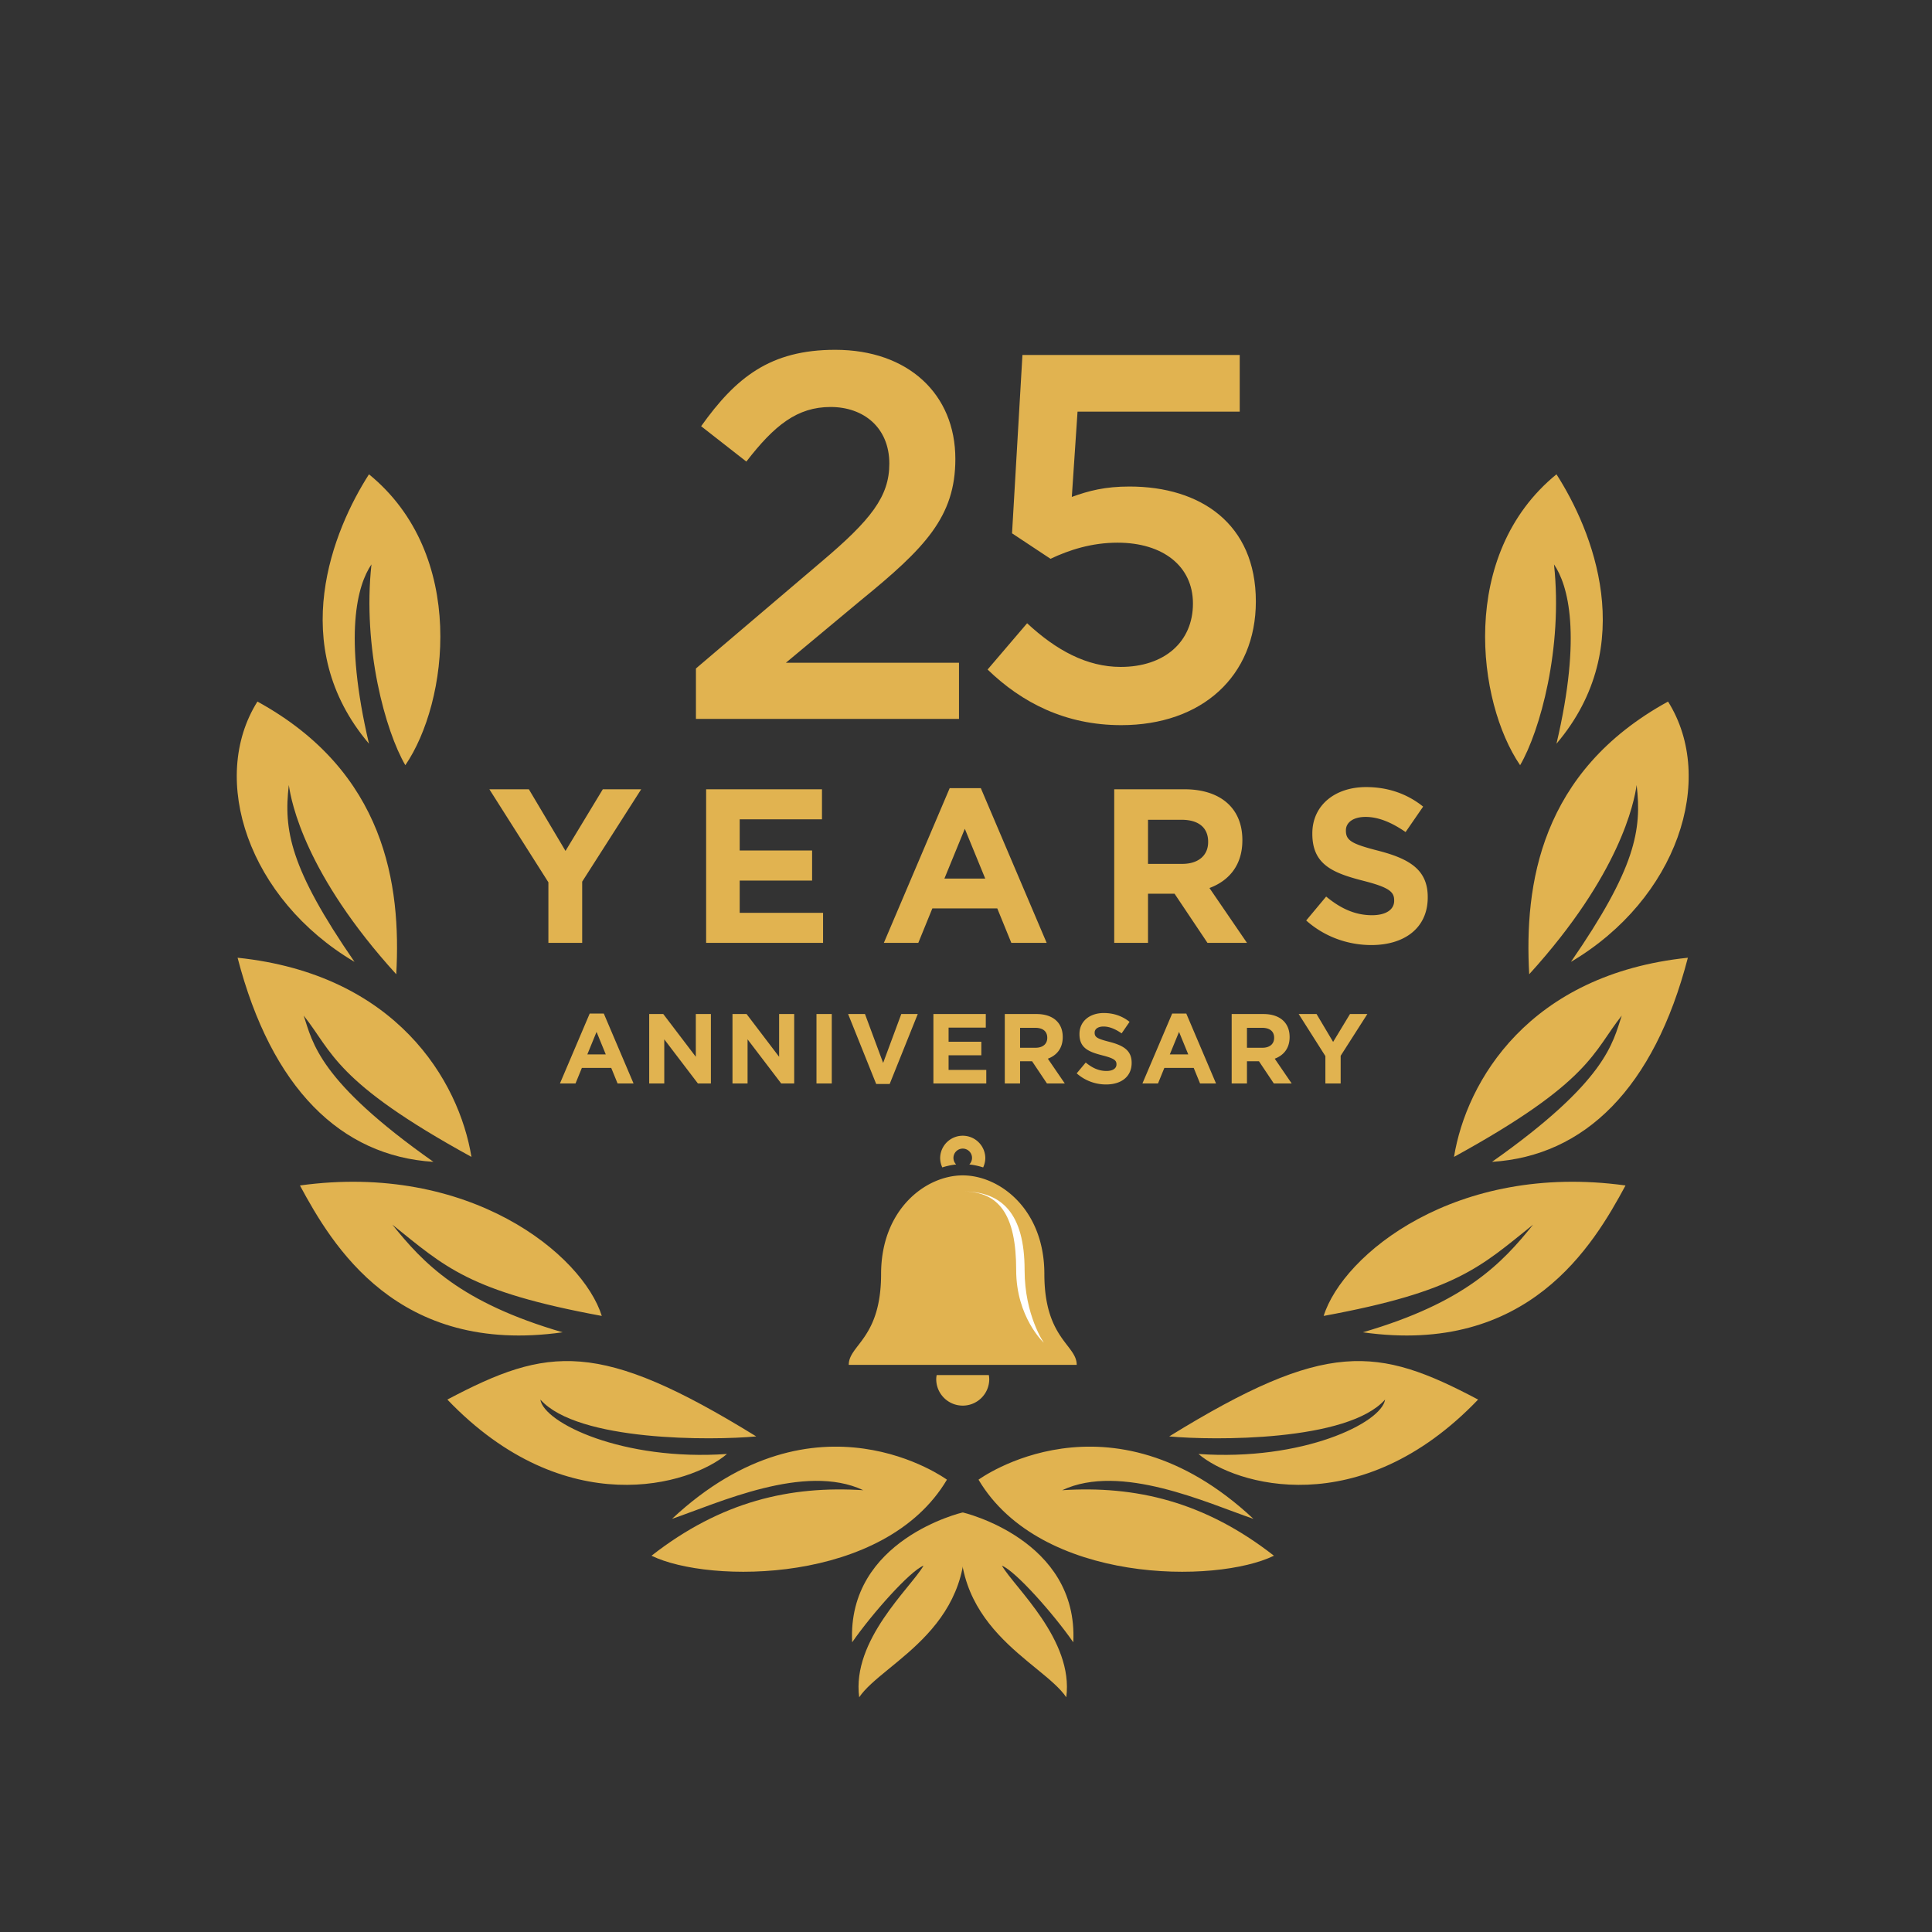 <svg xmlns="http://www.w3.org/2000/svg" xml:space="preserve" version="1.0" viewBox="0 0 271 271"><rect x="0" y="0" width="271" height="271" fill="#333333" stroke="none"/><g fill="#E1B350"><path d="M135.041 212.147s-16.247 3.773-15.508 18.216c2.791-4.021 8.124-10.012 10.011-10.749-1.805 3.119-10.092 10.42-9.026 18.462 3.364-5.004 17.23-9.929 14.523-25.929z"/><path d="M132.826 207.553s-18.298-13.456-38.566 5.498c6.482-2.216 18.626-7.878 26.832-4.021-10.257-.656-19.938 1.559-29.704 9.189 8.041 3.939 32.739 4.022 41.438-10.666zM106.076 201.485c-6.154.574-25.027.738-30.279-5.169.492 3.282 11.565 8.65 26.175 7.632-5.087 4.348-22.647 9.683-39.222-7.632 14.114-7.466 21.255-8.45 43.326 5.169zM84.414 184.584c-2.708-8.616-18.545-21.581-42.341-18.299 4.514 8.37 13.622 23.878 36.843 20.596-14.36-4.186-19.53-9.684-23.878-15.099 7.384 5.909 10.668 9.356 29.376 12.802zM66.129 162.276c-1.739-10.663-10.548-25.618-32.804-27.936 4.752 18.315 14.49 27.818 27.472 28.631-16.112-11.358-16.924-16.691-18.199-20.517 4.058 5.102 4.289 9.273 23.531 19.822zM55.582 136.658c.696-12.518-1.506-28.399-19.474-38.251-6.84 10.896-1.276 27.705 13.62 36.514-9.073-13.146-9.957-18.518-9.215-24.806.347 2.434 2.318 12.517 15.069 26.543zM56.856 107.333c6.028-8.81 8.694-29.559-5.1-40.803-4.984 7.767-11.707 23.994 0 37.789-3.594-15.301-1.623-22.255.348-25.153-1.275 11.706 1.971 23.414 4.752 28.167z"/></g><g fill="#E1B350"><path d="M135.041 212.147s16.246 3.773 15.508 18.216c-2.791-4.021-8.124-10.012-10.011-10.749 1.806 3.119 10.092 10.42 9.027 18.462-3.365-5.004-17.231-9.929-14.524-25.929z"/><path d="M137.257 207.553s18.297-13.456 38.565 5.498c-6.481-2.216-18.626-7.878-26.832-4.021 10.258-.656 19.938 1.559 29.704 9.189-8.042 3.939-32.74 4.022-41.437-10.666zM164.006 201.485c6.155.574 25.027.738 30.279-5.169-.493 3.282-11.565 8.65-26.176 7.632 5.086 4.348 22.647 9.683 39.223-7.632-14.113-7.466-21.256-8.45-43.326 5.169zM185.668 184.584c2.709-8.616 18.545-21.581 42.342-18.299-4.513 8.37-13.622 23.878-36.843 20.596 14.358-4.186 19.528-9.684 23.878-15.099-7.384 5.909-10.669 9.356-29.377 12.802zM203.952 162.276c1.739-10.663 10.548-25.618 32.804-27.936-4.753 18.315-14.489 27.818-27.472 28.631 16.112-11.358 16.924-16.691 18.198-20.517-4.055 5.102-4.287 9.273-23.53 19.822zM214.5 136.658c-.695-12.518 1.507-28.399 19.475-38.251 6.839 10.896 1.275 27.705-13.621 36.514 9.074-13.146 9.957-18.518 9.216-24.806-.348 2.434-2.318 12.517-15.07 26.543zM213.225 107.333c-6.027-8.81-8.693-29.559 5.101-40.803 4.984 7.767 11.708 23.994 0 37.789 3.594-15.301 1.624-22.255-.348-25.153 1.275 11.706-1.971 23.414-4.753 28.167z"/></g><g fill="#E1B350"><path d="M135.041 191.446h15.989c0-2.808-4.538-3.67-4.538-12.744s-6.265-13.831-11.451-13.831c-5.185 0-11.451 4.757-11.451 13.831s-4.536 9.937-4.536 12.744h15.987zM131.384 192.878c-.031.188-.06.377-.06.571 0 2.054 1.664 3.716 3.717 3.716s3.72-1.662 3.72-3.716a3.6 3.6 0 0 0-.059-.571h-7.318zM134.12 163.337a1.303 1.303 0 1 1 1.845 0 9.73 9.73 0 0 1 1.941.415c.188-.406.303-.856.303-1.333a3.168 3.168 0 0 0-6.335 0c0 .477.113.927.302 1.333a9.833 9.833 0 0 1 1.944-.415z"/></g><path fill="#FFF" d="M135.041 167.12c5.475 0 8.679 3.061 8.679 11.04 0 6.312 2.695 10.187 2.695 10.187s-3.876-3.572-3.876-10.187c0-7.721-2.363-11.04-7.498-11.04z"/><g fill="#E1B350"><path d="m86.628 151.979-.891-2.185h-4.119l-.891 2.185h-2.185l4.175-9.811h1.976l4.175 9.811h-2.24zm-2.95-7.237-1.294 3.159h2.588l-1.294-3.159zM97.895 151.979l-4.718-6.192v6.192h-2.115v-9.741h1.976l4.564 5.998v-5.998h2.115v9.741h-1.822zM109.579 151.979l-4.718-6.192v6.192h-2.115v-9.741h1.976l4.564 5.998v-5.998h2.115v9.741h-1.822zM114.527 151.979v-9.741h2.144v9.741h-2.144zM124.795 152.048h-1.893l-3.938-9.811h2.366l2.547 6.86 2.546-6.86h2.31l-3.938 9.811zM130.928 151.979v-9.741h7.348v1.906h-5.219v1.977h4.593v1.906h-4.593v2.046h5.288v1.906h-7.417zM146.856 151.979l-2.087-3.117h-1.684v3.117h-2.144v-9.741h4.453c2.296 0 3.674 1.211 3.674 3.215v.027c0 1.573-.849 2.561-2.087 3.021l2.379 3.479h-2.504zm.042-6.416c0-.919-.641-1.392-1.684-1.392h-2.129v2.797h2.17c1.044 0 1.643-.557 1.643-1.378v-.027zM155.16 152.117a6.198 6.198 0 0 1-4.133-1.559l1.267-1.517c.876.724 1.795 1.183 2.908 1.183.877 0 1.405-.348 1.405-.918v-.027c0-.543-.334-.821-1.962-1.239-1.962-.501-3.229-1.044-3.229-2.978v-.028c0-1.767 1.419-2.937 3.409-2.937 1.42 0 2.631.445 3.618 1.239l-1.113 1.614c-.862-.599-1.712-.961-2.532-.961-.821 0-1.253.376-1.253.85v.027c0 .641.418.85 2.102 1.28 1.976.515 3.089 1.225 3.089 2.923v.027c0 1.936-1.474 3.021-3.576 3.021zM168.332 151.979l-.891-2.185h-4.119l-.891 2.185h-2.185l4.175-9.811h1.977l4.174 9.811h-2.24zm-2.95-7.237-1.294 3.159h2.588l-1.294-3.159zM178.681 151.979l-2.087-3.117h-1.684v3.117h-2.144v-9.741h4.453c2.296 0 3.674 1.211 3.674 3.215v.027c0 1.573-.849 2.561-2.087 3.021l2.379 3.479h-2.504zm.042-6.416c0-.919-.641-1.392-1.684-1.392h-2.129v2.797h2.17c1.044 0 1.643-.557 1.643-1.378v-.027zM188.054 148.096v3.883h-2.144v-3.841l-3.743-5.9h2.505l2.324 3.91 2.365-3.91h2.436l-3.743 5.858zM81.662 123.668v8.587h-4.74v-8.495l-8.279-13.049h5.54l5.14 8.648 5.232-8.648h5.386l-8.279 12.957zM99.049 132.255v-21.544h16.25v4.216h-11.542v4.371h10.157v4.216h-10.157v4.524h11.695v4.216H99.049zM141.858 132.255l-1.97-4.832h-9.109l-1.97 4.832h-4.832l9.233-21.698h4.371l9.232 21.698h-4.955zm-6.524-16.004-2.862 6.986h5.725l-2.863-6.986zM169.371 132.255l-4.616-6.894h-3.724v6.894h-4.74v-21.544h9.849c5.078 0 8.125 2.678 8.125 7.109v.062c0 3.478-1.877 5.663-4.616 6.679l5.263 7.694h-5.541zm.093-14.188c0-2.031-1.416-3.078-3.724-3.078h-4.709v6.187h4.801c2.309 0 3.632-1.231 3.632-3.047v-.062zM192.36 132.562c-3.263 0-6.556-1.139-9.141-3.447l2.8-3.355c1.939 1.601 3.971 2.616 6.433 2.616 1.939 0 3.108-.77 3.108-2.031v-.062c0-1.2-.738-1.816-4.339-2.739-4.34-1.108-7.141-2.308-7.141-6.586v-.062c0-3.909 3.14-6.494 7.54-6.494 3.14 0 5.817.985 8.002 2.739l-2.462 3.57c-1.908-1.323-3.785-2.124-5.602-2.124-1.815 0-2.77.831-2.77 1.877v.062c0 1.416.923 1.877 4.647 2.832 4.37 1.139 6.832 2.708 6.832 6.463v.062c.003 4.279-3.259 6.679-7.907 6.679z"/></g><g fill="#E1B350"><path d="m104.691 64.745-6.344-4.959c4.886-6.854 9.699-10.719 18.814-10.719 10.209 0 16.845 6.198 16.845 15.313 0 8.094-4.229 12.47-13.271 19.835l-10.501 8.75h24.283v7.875H97.618v-7.073l17.574-14.949c7-5.907 9.553-9.188 9.553-13.782 0-5.031-3.573-7.948-8.24-7.948s-7.876 2.552-11.814 7.657zM143.416 49.795h30.48v7.949h-22.751l-.803 11.959c2.407-.875 4.667-1.458 8.095-1.458 9.99 0 17.72 5.25 17.72 16.116 0 10.501-7.584 17.355-18.887 17.355-7.803 0-13.928-3.136-18.74-7.803l5.542-6.49c4.083 3.792 8.386 6.125 13.126 6.125 6.125 0 10.136-3.5 10.136-8.896 0-5.25-4.229-8.532-10.573-8.532-3.646 0-6.782 1.021-9.407 2.261l-5.396-3.573 1.458-25.013z"/></g></svg>